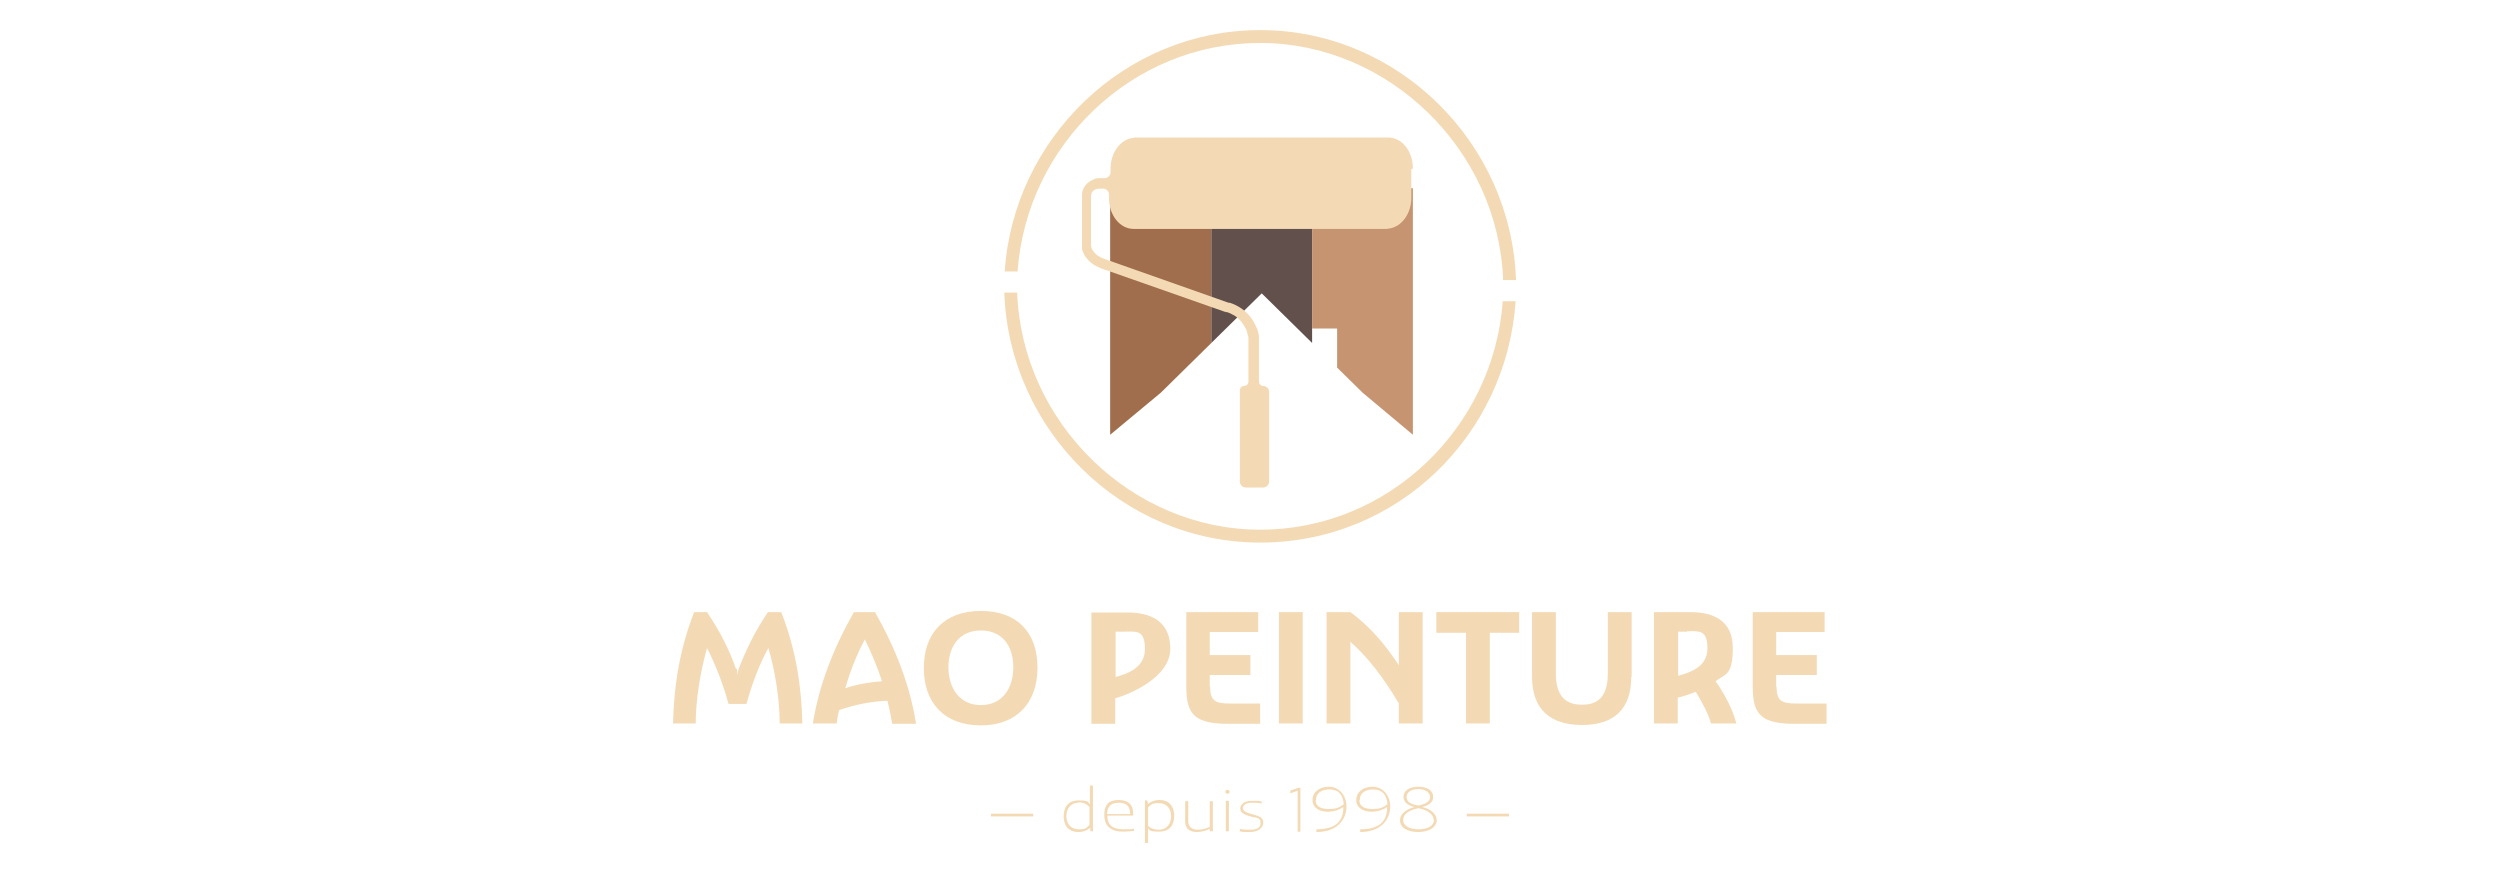 <?xml version="1.0" encoding="UTF-8"?>
<svg id="Calque_2" xmlns="http://www.w3.org/2000/svg" version="1.1" viewBox="0 0 640 224">
  <!-- Generator: Adobe Illustrator 29.3.1, SVG Export Plug-In . SVG Version: 2.1.0 Build 151)  -->
  <defs>
    <style>
      .st0 {
        fill: #c79471;
      }

      .st1 {
        fill: #a06e4d;
      }

      .st2 {
        fill: #f3dab5;
      }

      .st3 {
        fill: #61504b;
      }
    </style>
  </defs>
  <g>
    <path class="st2" d="M188.6,171.2c.2.6.2,1.2.3,1.7,0-.5,0-1.2.2-1.7,1.9-4.8,4.1-9.5,7.5-14.5h3.4c3.8,9.7,5.2,19.2,5.4,28.5h-5.8c0-5.9-1.1-13.3-2.9-19.3-2.4,4.2-4.4,9.9-5.6,14.3h-4.6c-1.2-4.4-3.2-9.9-5.5-14.3-1.7,6-2.9,13.3-2.9,19.3h-5.8c.2-9.3,1.6-18.8,5.4-28.5h3.3c3.4,5.1,5.7,9.6,7.4,14.5Z"/>
    <path class="st2" d="M234.5,185.3h-6.1c-.3-1.9-.7-3.8-1.2-5.9-3.9.1-8.5,1-12.4,2.4-.3,1.2-.5,2.3-.6,3.4h-6.1c1.5-9.5,5.1-19,10.5-28.5h5.4c5.4,9.5,9,19,10.5,28.5ZM216.3,176.2c3-1,6.4-1.6,9.5-1.8-1.2-3.6-2.7-7.3-4.4-10.7-2.1,3.9-3.8,8.2-5,12.5Z"/>
    <path class="st2" d="M251.1,185.7c-9.3,0-14.6-5.7-14.6-14.7s5.3-14.6,14.6-14.6,14.5,5.5,14.5,14.5-5.3,14.8-14.5,14.8ZM251.1,161.4c-5.5,0-8.3,4.1-8.3,9.4s2.8,9.7,8.3,9.7,8.3-4.3,8.3-9.7-2.8-9.4-8.3-9.4Z"/>
    <path class="st2" d="M285.5,178.7v6.6h-6.1v-28.5h9.3c5.7,0,10.9,2.1,10.9,9.3s-10.2,11.6-14.2,12.7ZM287.9,161.7h-2.3v11.6c2.3-.6,7.5-2.1,7.5-7.1s-2.1-4.5-5.2-4.5Z"/>
    <path class="st2" d="M309.8,175.8c0,3.6,1.3,4.3,5,4.3h7.8v5.2h-8c-8.4,0-10.9-2.1-10.9-9.3v-19.3h18.4v5.1h-12.4v5.9h10.4v5.1h-10.4v3Z"/>
    <path class="st2" d="M327.4,156.7h6.1v28.5h-6.1v-28.5Z"/>
    <path class="st2" d="M339.6,156.7h6.1c4.9,3.6,8.8,8.1,12.4,13.6v-13.6h6.1v28.5h-6.1v-5.1c-4-6.8-8.1-12-12.4-15.8v20.9h-6.1v-28.5Z"/>
    <path class="st2" d="M367.7,156.7h21.2v5.3h-7.5v23.2h-6.1v-23.2h-7.6v-5.3Z"/>
    <path class="st2" d="M417.6,173.3c0,8.3-4.5,12.3-12.6,12.3s-12.8-4-12.8-12.3v-16.6h6.1v15.8c0,7.2,4.1,7.9,6.7,7.9s6.6-.7,6.6-7.9v-15.8h6.1v16.6Z"/>
    <path class="st2" d="M439.2,174.4c2.5,3.6,4.4,7.3,5.3,10.8h-6.5c-.6-2.3-2.1-5.2-3.9-8.1-1.7.7-3.3,1.2-4.6,1.5v6.6h-6.1v-28.5h9.3c5.7,0,10.9,2,10.9,9.2s-2,6.6-4.6,8.6ZM431.9,161.7h-2.3v11.3c2.8-.8,7.5-2.1,7.5-7s-2.2-4.4-5.2-4.4Z"/>
    <path class="st2" d="M454.8,175.8c0,3.6,1.3,4.3,5,4.3h7.8v5.2h-8c-8.4,0-10.9-2.1-10.9-9.3v-19.3h18.4v5.1h-12.4v5.9h10.4v5.1h-10.4v3Z"/>
  </g>
  <g>
    <path class="st2" d="M253.7,209v-.7h10.8v.7h-10.8Z"/>
    <path class="st2" d="M279,212c-.9.7-1.8,1-2.9,1-2.5,0-3.8-1.6-3.8-4s1.1-4.1,3.9-4.1,2.3.6,2.8,1v-4.8h.8v11.7h-.7v-.8ZM276.2,205.5c-2.3,0-3.2,1.7-3.2,3.5s1.1,3.3,3.1,3.3,1.8-.3,2.8-1.1v-4.6c-.7-.8-1.7-1.2-2.8-1.2Z"/>
    <path class="st2" d="M283.5,208.9c0,2.5,1.6,3.4,4.1,3.4s1.8,0,2.7-.2v.6c-.8.1-1.9.2-2.8.2-3,0-4.8-1.3-4.8-4.3s1.5-3.8,3.7-3.8,3.7,1,3.7,3.4v.6h-6.6ZM283.5,208.4h5.8v-.2c0-2-1.2-2.7-2.9-2.7s-2.9.7-3,2.9Z"/>
    <path class="st2" d="M293.7,205l.2.8c.9-.7,1.8-1,2.9-1,2.5,0,3.8,1.6,3.8,4s-1.1,4.1-3.9,4.1-2.3-.5-2.8-.9v3.8h-.8v-10.9h.6ZM293.9,206.6v4.8c.7.7,1.7,1,2.7,1,2.3,0,3.2-1.7,3.2-3.5s-1.1-3.3-3.1-3.3-1.8.3-2.8,1.1Z"/>
    <path class="st2" d="M310.4,212.8h-.7v-.6c-.8.4-2.1.8-3.3.8s-3-.4-3-2.7v-5.2h.8v5.1c0,2,1.7,2.2,2.4,2.2,1,0,2.2-.3,3.1-.7v-6.6h.8v7.8Z"/>
    <path class="st2" d="M314.2,202.2c.3,0,.6.2.6.5s-.3.5-.6.5-.5-.2-.5-.5.2-.5.5-.5ZM313.8,205h.8v7.8h-.8v-7.8Z"/>
    <path class="st2" d="M323,205.7c-.9-.2-1.9-.2-2.4-.2-1.7,0-2.4.6-2.4,1.4s1.1,1.2,2.6,1.6c1.7.5,2.6.8,2.6,2.1s-1.3,2.4-3.4,2.4-1.8,0-2.6-.2v-.6c.9.2,1.6.2,2.6.2,1.7,0,2.7-.4,2.7-1.7s-.7-1.3-2.2-1.6c-1.6-.4-3-.9-3-2.1s1.1-2,3.2-2,1.4,0,2.3.2v.6Z"/>
    <path class="st2" d="M332.2,212.8v-10.4l-1.9.7v-.7l2-.7h.6v11.2h-.8Z"/>
    <path class="st2" d="M336,204.8c0-2,1.7-3.4,4.2-3.4s4.5,2.1,4.5,5.1-2.1,6.5-7.7,6.5v-.7c5,0,6.9-2.1,6.9-5.7-.9.6-2.2,1.2-4,1.2s-3.9-.8-3.9-3ZM336.8,204.8c0,1.7,1.4,2.3,3.3,2.3s2.7-.3,3.9-1.2c-.2-2.6-1.5-3.8-3.6-3.8s-3.5.9-3.5,2.7Z"/>
    <path class="st2" d="M347.2,204.8c0-2,1.7-3.4,4.2-3.4s4.5,2.1,4.5,5.1-2.1,6.5-7.7,6.5v-.7c5,0,6.9-2.1,6.9-5.7-.9.6-2.2,1.2-4,1.2s-3.9-.8-3.9-3ZM348,204.8c0,1.7,1.4,2.3,3.3,2.3s2.7-.3,3.9-1.2c-.2-2.6-1.5-3.8-3.6-3.8s-3.5.9-3.5,2.7Z"/>
    <path class="st2" d="M358.4,210c0-1.8,1.8-2.9,3.7-3.4-1.3-.3-2.8-1-2.8-2.6s1.5-2.6,3.8-2.6,3.8,1,3.8,2.6-1.4,2.2-2.8,2.6c2.1.5,3.7,1.7,3.7,3.4s-1.9,3-4.7,3-4.7-1.1-4.7-3ZM367,209.9c0-1.5-1.7-2.6-3.9-3-2.5.5-3.9,1.6-3.9,3s1.5,2.4,3.9,2.4,4-.9,4-2.4ZM366.1,204.1c0-1.2-1.2-2.1-3-2.1s-3,.8-3,2,.9,1.9,3,2.2c2.1-.4,3-1.1,3-2.2Z"/>
    <path class="st2" d="M375.5,209v-.7h10.8v.7h-10.8Z"/>
  </g>
  <polygon class="st1" points="297.2 48.2 284.2 48.2 284.2 111.3 297.2 100.5 310.1 87.8 310.1 48.2 297.2 48.2"/>
  <polygon class="st3" points="323 48.2 310.1 48.2 310.1 87.8 323 75.1 335.9 87.8 335.9 84.1 335.9 48.2 323 48.2"/>
  <polygon class="st0" points="348.8 48.2 335.9 48.2 335.9 84.1 342.3 84.1 342.3 94.1 348.8 100.5 361.7 111.3 361.7 48.2 348.8 48.2"/>
  <path class="st2" d="M361.7,43.1c0-4.4-2.8-7.9-6.3-7.9h-64.8c-.2,0-.4.1-.6.1-3.2.4-5.7,3.8-5.7,7.9v.9c0,.8-.7,1.5-1.5,1.5h-.9c-.2,0-.3,0-.5,0h-.1c-.6,0-1.1.2-1.7.5-.5.2-1.1.6-1.7,1.3-.5.6-.8,1.3-.9,2.1v.3s0,.8,0,.8v12.2c0,.1,0,.4,0,.5,0,.1,0,.2,0,.4,0,.2.1.5.2.7.3.9.9,1.7,1.6,2.4.7.7,1.5,1.2,2.4,1.6.6.3,1.2.5,1.8.7.2,0,.4.2.6.2l30.2,10.6v-.2c.1,0,0,.2,0,.2,0,0,.2,0,.2,0h.1c.7.2,1.4.6,2.1,1,.6.4,1.2,1,1.7,1.6.4.5.8,1.2,1.2,2l.2.7c0,.1,0,.3.1.4l.2.7s0,0,0,0v11.4c0,.6-.5,1.1-1.1,1.1h0c-.6,0-1.1.5-1.1,1.1v23.4c0,.8.7,1.5,1.5,1.5h4.5c.8,0,1.5-.7,1.5-1.5v-23c0-.8-.7-1.5-1.5-1.5h0c-.6,0-1.1-.5-1.1-1.1v-11.4c0-.1,0-.2,0-.3l-.2-.9c0-.2-.1-.4-.2-.6v-.3c-.2-.2-.2-.3-.3-.5-.5-1.1-1-2-1.6-2.7-.7-.8-1.4-1.5-2.3-2.1-.9-.6-1.9-1.1-2.9-1.4h-.3c0,0-30.3-10.7-30.3-10.7-.2,0-.4-.1-.6-.2-.6-.2-1.1-.4-1.6-.6-.6-.3-1.2-.6-1.6-1.1-.4-.4-.8-.9-1-1.5,0-.1,0-.3-.1-.4,0,0,0-.1,0-.2h0s0-.3,0-.3v-11.9s0-.5,0-.5h0c.1-.9.5-1.3,1.1-1.6.2-.1.5-.2.9-.2h0c0,0,.2,0,.2,0h.9c.8,0,1.5.7,1.5,1.5v.9c0,4.4,2.8,7.9,6.3,7.9h64.8c.2,0,.4-.1.6-.1h0c3.2-.4,5.7-3.8,5.7-7.9v-7.3Z"/>
  <path class="st2" d="M388,77.1h-3.3c-2.3,32.3-29.2,58.5-62.1,58.5s-61-27.4-62.2-60.7h-3.3c1.2,35.1,30.1,64,65.5,64s63.1-27.7,65.4-61.8Z"/>
  <path class="st2" d="M322.6,7.7c-34.7,0-63.1,27.7-65.4,61.8h3.3c2.3-32.3,29.2-58.5,62.1-58.5s61,27.4,62.2,60.7h3.3c-1.2-35.1-30.1-64-65.5-64Z"/>
</svg>